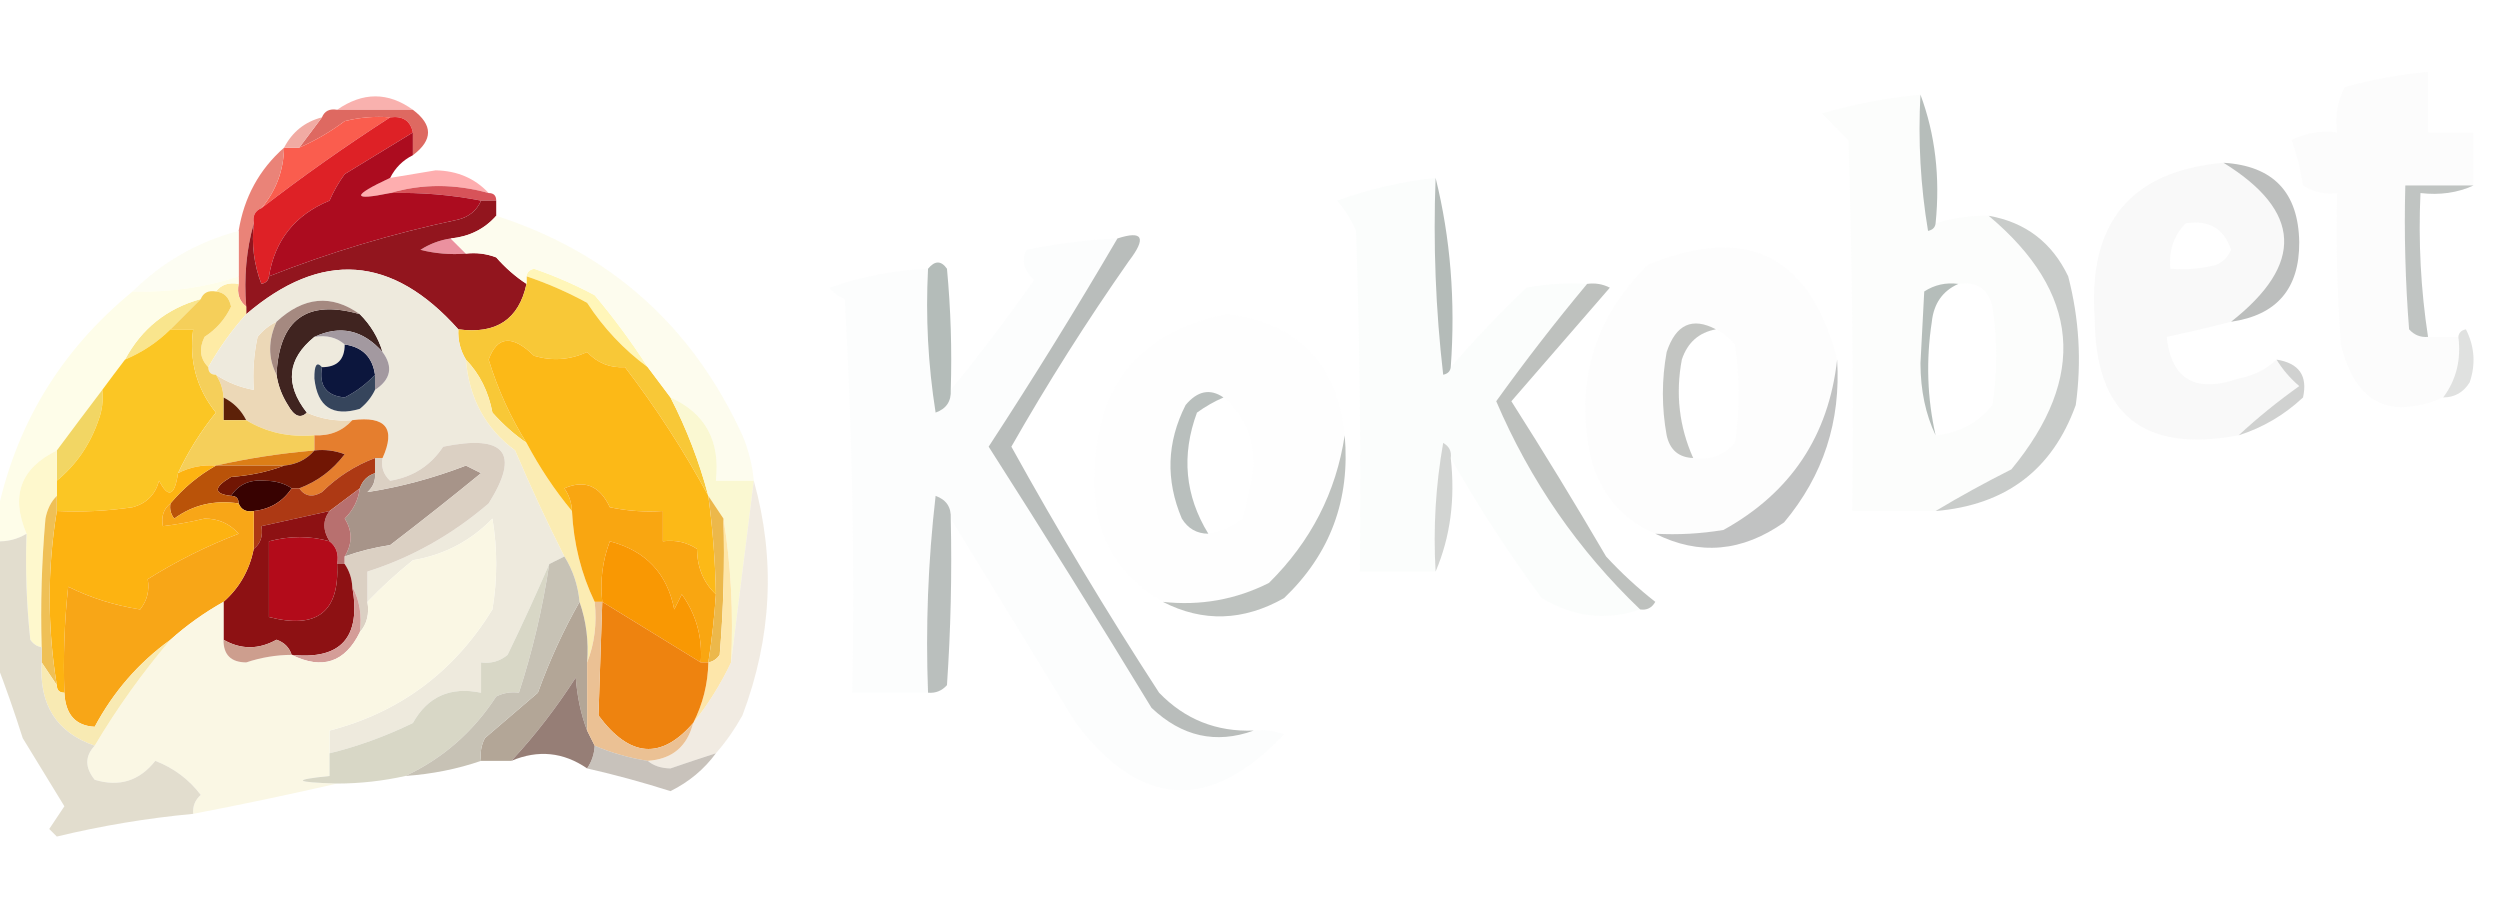 <svg width="1109" height="403" viewBox="0 0 1109 403" fill="none" xmlns="http://www.w3.org/2000/svg">
<g clip-path="url(#clip0_40006526_350)">
<path opacity="0.913" fill-rule="evenodd" clip-rule="evenodd" d="M1097.24 82.279C1087.15 82.279 1077.07 82.279 1066.99 82.279C1066.43 103.578 1066.99 124.848 1068.67 146.088C1070.93 148.614 1073.73 149.734 1077.07 149.446C1081.55 149.446 1086.04 149.446 1090.52 149.446C1091.84 159.566 1089.59 168.521 1083.79 176.313C1059.78 186.44 1044.65 178.604 1038.43 152.804C1036.75 130.443 1036.19 108.055 1036.75 85.638C1031.22 86.355 1026.18 85.235 1021.62 82.279C1020.58 75.375 1018.9 68.658 1016.58 62.129C1022.95 58.886 1029.67 57.767 1036.75 58.771C1035.74 51.705 1036.86 44.988 1040.11 38.621C1052.22 35.297 1064.54 33.058 1077.07 31.904C1077.07 40.86 1077.07 49.815 1077.07 58.771C1083.79 58.771 1090.52 58.771 1097.24 58.771C1097.24 66.607 1097.24 74.443 1097.24 82.279Z" fill="#FCFCFC"/>
<path opacity="0.937" fill-rule="evenodd" clip-rule="evenodd" d="M851.914 41.98C850.809 62.253 851.928 82.403 855.275 102.429C857.315 102.014 858.434 100.895 858.636 99.071C866.244 96.658 874.084 95.538 882.16 95.713C922.692 129.694 926.053 167.196 892.242 208.217C880.53 214.11 869.326 220.267 858.636 226.688C846.312 226.688 833.992 226.688 821.669 226.688C822.23 171.824 821.669 116.971 819.989 62.13C816.067 58.211 812.148 54.294 808.227 50.375C822.523 46.129 837.087 43.33 851.914 41.98ZM868.717 125.938C876.82 124.718 881.861 128.076 883.84 136.013C886.082 150.565 886.082 165.118 883.84 179.671C877.455 187.607 869.054 192.085 858.636 193.104C854.902 176.596 854.341 159.804 856.955 142.729C857.819 134.648 861.741 129.05 868.717 125.938Z" fill="#FBFCFB"/>
<path opacity="0.992" fill-rule="evenodd" clip-rule="evenodd" d="M183.153 48.696C171.951 48.696 160.749 48.696 149.547 48.696C160.96 40.764 172.162 40.764 183.153 48.696Z" fill="#F9B0AD"/>
<path fill-rule="evenodd" clip-rule="evenodd" d="M851.912 41.98C858.465 59.561 860.707 78.591 858.633 99.071C858.432 100.895 857.313 102.014 855.273 102.429C851.926 82.403 850.806 62.253 851.912 41.98Z" fill="#B6BDBA"/>
<path fill-rule="evenodd" clip-rule="evenodd" d="M149.545 48.696C160.747 48.696 171.949 48.696 183.151 48.696C192.113 55.412 192.113 62.129 183.151 68.846C183.151 65.487 183.151 62.129 183.151 58.771C182.072 53.572 178.711 51.333 173.069 52.054C166.257 51.51 159.535 52.069 152.906 53.733C146.505 58.506 139.783 62.425 132.742 65.487C136.103 61.01 139.463 56.532 142.824 52.054C143.972 49.239 146.213 48.119 149.545 48.696Z" fill="#DE6961"/>
<path fill-rule="evenodd" clip-rule="evenodd" d="M173.072 52.054C153.467 64.652 134.424 78.085 115.941 92.354C122.42 84.694 125.781 75.739 126.023 65.487C128.264 65.487 130.504 65.487 132.744 65.487C139.786 62.424 146.507 58.506 152.908 53.733C159.538 52.069 166.259 51.51 173.072 52.054Z" fill="#FA5D4E"/>
<path fill-rule="evenodd" clip-rule="evenodd" d="M142.826 52.054C139.466 56.531 136.105 61.009 132.745 65.487C130.504 65.487 128.264 65.487 126.023 65.487C129.668 58.478 135.269 54.001 142.826 52.054Z" fill="#F1ABA3"/>
<path opacity="0.928" fill-rule="evenodd" clip-rule="evenodd" d="M986.338 72.204C1021.08 93.685 1022.2 117.193 989.698 142.729C980.531 145.097 971.01 147.336 961.133 149.446C963.233 168.356 973.877 174.512 993.059 167.917C999.619 166.687 1005.22 163.888 1009.86 159.521C1012.52 163.867 1015.88 167.785 1019.94 171.275C1010.35 178.095 1001.39 185.372 993.059 193.104C950.685 201.083 929.402 183.731 929.207 141.05C926.173 98.808 945.217 75.86 986.338 72.204ZM969.535 99.071C979.842 97.445 986.563 101.363 989.698 110.825C988.337 114 986.096 116.239 982.977 117.542C976.347 119.206 969.625 119.765 962.813 119.221C961.983 111.301 964.222 104.584 969.535 99.071Z" fill="#F8F9F9"/>
<path fill-rule="evenodd" clip-rule="evenodd" d="M126.022 65.487C125.779 75.739 122.419 84.694 115.94 92.354C113.123 93.501 112.003 95.74 112.579 99.071C109.281 110.697 108.16 123.011 109.219 136.012C106.181 133.631 105.061 130.273 105.858 125.937C105.858 124.818 105.858 123.698 105.858 122.579C105.858 115.862 105.858 109.146 105.858 102.429C108.259 87.54 114.98 75.227 126.022 65.487Z" fill="#EA8378"/>
<path opacity="0.941" fill-rule="evenodd" clip-rule="evenodd" d="M636.836 78.921C635.724 108.112 636.843 137.218 640.197 166.238C642.237 165.822 643.356 164.703 643.558 162.879C653.982 150.774 665.183 139.02 677.164 127.617C686.056 125.946 695.018 125.386 704.048 125.938C689.998 142.783 676.555 160.134 663.721 177.992C678.844 213.33 700.127 244.115 727.573 270.346C712.702 275.473 698.14 273.794 683.885 265.308C669.105 245.239 655.662 224.529 643.558 203.179C643.998 200.236 642.879 197.997 640.197 196.463C636.853 215.363 635.731 234.393 636.836 253.554C625.635 253.554 614.431 253.554 603.23 253.554C603.791 203.167 603.23 152.792 601.55 102.429C599.416 97.505 596.613 93.027 593.148 88.996C607.28 83.843 621.841 80.484 636.836 78.921Z" fill="#FAFCFB"/>
<path fill-rule="evenodd" clip-rule="evenodd" d="M216.758 85.638C201.752 81.487 187.189 81.487 173.07 85.638C155.919 89.155 155.919 86.916 173.07 78.921C179.751 77.822 186.472 76.703 193.234 75.562C202.845 75.747 210.686 79.106 216.758 85.638Z" fill="#FEAEAF"/>
<path fill-rule="evenodd" clip-rule="evenodd" d="M173.07 85.637C187.189 81.487 201.751 81.487 216.758 85.637C218.999 85.637 220.119 86.757 220.119 88.996C217.878 88.996 215.638 88.996 213.398 88.996C200.117 86.403 186.675 85.283 173.07 85.637Z" fill="#D75359"/>
<path fill-rule="evenodd" clip-rule="evenodd" d="M173.073 52.054C178.715 51.332 182.075 53.571 183.155 58.77C173.287 64.842 163.205 70.999 152.909 77.241C150.244 80.886 148.003 84.804 146.188 88.995C130.919 95.284 121.957 106.478 119.303 122.579C119.102 124.403 117.981 125.522 115.943 125.937C112.649 117.251 111.529 108.295 112.582 99.07C112.005 95.74 113.126 93.501 115.943 92.354C134.425 78.085 153.468 64.652 173.073 52.054Z" fill="#DE2126"/>
<path fill-rule="evenodd" clip-rule="evenodd" d="M986.336 72.204C1008.39 73.536 1019.59 85.29 1019.94 107.467C1020.04 128.071 1009.96 139.825 989.697 142.729C1022.19 117.193 1021.07 93.685 986.336 72.204Z" fill="#BCBEBD"/>
<path opacity="0.875" fill-rule="evenodd" clip-rule="evenodd" d="M1097.24 82.279C1090.16 85.531 1082.32 86.65 1073.72 85.638C1072.74 107.208 1073.86 128.478 1077.08 149.446C1073.73 149.734 1070.93 148.614 1068.67 146.088C1066.99 124.848 1066.44 103.578 1066.99 82.279C1077.08 82.279 1087.16 82.279 1097.24 82.279Z" fill="#B7BBB9"/>
<path opacity="0.925" fill-rule="evenodd" clip-rule="evenodd" d="M105.861 102.429C105.861 109.145 105.861 115.862 105.861 122.579C90.876 127.535 75.193 129.774 58.812 129.295C71.948 116.23 87.631 107.274 105.861 102.429Z" fill="#FCFCF2"/>
<path fill-rule="evenodd" clip-rule="evenodd" d="M183.152 58.77C183.152 62.129 183.152 65.487 183.152 68.846C178.672 71.085 175.311 74.443 173.07 78.921C155.919 86.916 155.919 89.155 173.07 85.637C186.675 85.283 200.118 86.403 213.398 88.996C211.524 93.327 208.163 96.126 203.316 97.391C174.165 103.571 146.16 111.967 119.301 122.579C121.955 106.478 130.917 95.284 146.186 88.996C148.001 84.804 150.242 80.886 152.907 77.241C163.203 70.999 173.285 64.842 183.152 58.77Z" fill="#AC0C1F"/>
<path opacity="0.935" fill-rule="evenodd" clip-rule="evenodd" d="M495.691 105.787C477.494 136.9 458.449 167.684 438.561 198.141C463.067 236.48 487.152 275.101 510.814 314.004C524.327 326.78 539.45 330.138 556.182 324.079C560.796 323.553 565.279 324.112 569.625 325.758C536.835 360.399 506.029 358.72 477.208 320.72C458.641 290.281 440.157 260.056 421.758 230.045C422.044 225.024 419.805 221.665 415.037 219.97C411.683 248.99 410.564 278.096 411.676 307.287C400.475 307.287 389.271 307.287 378.07 307.287C379.189 249.033 378.07 190.822 374.709 132.654C371.994 131.621 369.753 129.942 367.988 127.616C382.089 122.654 396.651 119.856 411.676 119.22C410.567 140.607 411.69 161.876 415.037 183.029C419.805 181.334 422.044 177.975 421.758 172.954C434.538 157.341 446.862 141.109 458.725 124.258C454.087 119.813 452.965 115.335 455.364 110.825C468.692 108.044 482.135 106.365 495.691 105.787Z" fill="#FCFDFD"/>
<path fill-rule="evenodd" clip-rule="evenodd" d="M636.834 78.921C643.447 105.562 645.689 133.549 643.555 162.879C643.353 164.703 642.234 165.822 640.194 166.238C636.841 137.218 635.721 108.112 636.834 78.921Z" fill="#B4BBB8"/>
<path fill-rule="evenodd" clip-rule="evenodd" d="M199.954 105.787C202.195 108.026 204.435 110.265 206.675 112.504C199.862 113.048 193.141 112.489 186.512 110.825C190.696 108.167 195.176 106.488 199.954 105.787Z" fill="#EB919F"/>
<path opacity="0.947" fill-rule="evenodd" clip-rule="evenodd" d="M814.948 159.521C811.174 193.37 794.371 218.557 764.539 235.083C754.518 236.756 744.436 237.315 734.294 236.763C719.561 230.404 710.037 219.209 705.728 203.179C698.547 169.873 706.948 141.328 730.933 117.542C775.078 99.299 803.082 113.292 814.948 159.521ZM761.178 146.088C764.398 147.608 767.201 149.847 769.58 152.804C771.821 167.357 771.821 181.91 769.58 196.463C764.727 202.022 758.564 204.261 751.097 203.179C744.883 189.275 743.202 174.722 746.056 159.521C748.569 151.961 753.61 147.483 761.178 146.088Z" fill="#FDFDFD"/>
<path fill-rule="evenodd" clip-rule="evenodd" d="M213.397 88.996C215.637 88.996 217.877 88.996 220.118 88.996C220.118 91.235 220.118 93.474 220.118 95.713C214.967 101.573 208.246 104.932 199.954 105.788C195.176 106.488 190.696 108.167 186.512 110.825C193.141 112.489 199.862 113.049 206.675 112.504C211.291 111.978 215.772 112.538 220.118 114.184C224.168 118.803 228.648 122.721 233.56 125.938C230.178 141.679 220.097 148.395 203.315 146.088C173.923 113.145 142.557 110.906 109.218 139.371C109.218 138.252 109.218 137.132 109.218 136.013C108.159 123.011 109.28 110.697 112.578 99.071C111.525 108.296 112.646 117.251 115.939 125.938C117.978 125.523 119.098 124.403 119.3 122.579C146.159 111.967 174.164 103.572 203.315 97.392C208.162 96.126 211.522 93.328 213.397 88.996Z" fill="#92151E"/>
<path fill-rule="evenodd" clip-rule="evenodd" d="M233.562 122.579C233.764 120.755 234.884 119.636 236.923 119.221C246.277 122.454 255.238 126.373 263.808 130.975C272.463 141.261 280.304 151.896 287.332 162.879C276.692 155.042 267.73 145.526 260.447 134.333C251.822 129.627 242.86 125.709 233.562 122.579Z" fill="#FFF6B9"/>
<path fill-rule="evenodd" clip-rule="evenodd" d="M89.055 132.654C84.575 137.132 80.094 141.61 75.613 146.088C69.884 151.77 63.163 156.248 55.449 159.521C62.81 145.768 74.011 136.813 89.055 132.654Z" fill="#F9E58D"/>
<path fill-rule="evenodd" clip-rule="evenodd" d="M159.631 139.371C164.42 144.147 167.78 149.744 169.713 156.163C160.978 146.325 150.896 144.086 139.467 149.446C127.386 159.266 126.266 170.46 136.106 183.03C133.322 185.825 130.522 184.705 127.705 179.671C125.045 175.49 123.365 171.012 122.664 166.238C123.816 141.613 136.138 132.658 159.631 139.371Z" fill="#402420"/>
<path opacity="0.945" fill-rule="evenodd" clip-rule="evenodd" d="M596.509 193.104C592.702 218.367 581.501 240.196 562.903 258.592C548.17 266.006 532.486 268.805 515.855 266.988C494.982 254.976 484.9 236.505 485.609 211.575C485.73 171.193 505.333 147.124 544.42 139.371C575.831 143.34 593.196 161.251 596.509 193.104ZM542.739 176.313C551.712 183.898 556.192 193.973 556.182 206.538C555.033 214.486 553.352 222.322 551.141 230.046C546.671 233.68 541.63 235.919 536.018 236.763C525.661 219.878 523.981 201.967 530.977 183.029C534.718 180.326 538.636 178.087 542.739 176.313Z" fill="#FDFDFD"/>
<path fill-rule="evenodd" clip-rule="evenodd" d="M868.717 125.938C861.74 129.05 857.819 134.647 856.955 142.729C854.34 159.804 854.902 176.595 858.635 193.104C854.206 183.844 851.964 173.209 851.914 161.2C852.475 150.565 853.033 139.931 853.594 129.296C858.151 126.34 863.192 125.221 868.717 125.938Z" fill="#B5BDBA"/>
<path fill-rule="evenodd" clip-rule="evenodd" d="M95.776 129.295C98.159 126.259 101.52 125.14 105.858 125.937C105.061 130.273 106.181 133.631 109.219 136.012C109.219 137.131 109.219 138.251 109.219 139.37C102.834 146.488 97.234 154.324 92.416 162.879C88.725 159.182 88.165 154.704 90.736 149.445C95.964 146.021 99.884 141.543 102.498 136.012C101.667 131.937 99.427 129.698 95.776 129.295Z" fill="#FEEBA5"/>
<path fill-rule="evenodd" clip-rule="evenodd" d="M233.563 122.579C242.861 125.709 251.822 129.627 260.448 134.333C267.731 145.526 276.692 155.042 287.333 162.879C290.693 167.357 294.054 171.835 297.415 176.312C304.568 190.209 310.169 204.762 314.218 219.971C303.344 199.904 291.022 180.873 277.251 162.879C270.585 163.271 264.984 161.032 260.448 156.162C252.827 159.67 244.986 160.229 236.924 157.842C227.29 148.406 220.569 148.966 216.76 159.521C220.875 172.829 226.477 185.143 233.563 196.462C228.089 192.683 223.048 188.206 218.44 183.029C216.687 173.689 212.766 165.853 206.678 159.521C204.211 155.464 203.091 150.986 203.318 146.087C220.099 148.395 230.181 141.678 233.563 125.937C233.563 124.818 233.563 123.698 233.563 122.579Z" fill="#F8C837"/>
<path fill-rule="evenodd" clip-rule="evenodd" d="M421.757 172.954C422.043 177.976 419.804 181.334 415.036 183.029C411.689 161.877 410.566 140.607 411.675 119.221C414.69 115.533 417.489 115.533 420.077 119.221C421.754 137.097 422.315 155.008 421.757 172.954Z" fill="#B4BCB9"/>
<path opacity="0.886" fill-rule="evenodd" clip-rule="evenodd" d="M761.177 146.088C753.609 147.483 748.568 151.961 746.055 159.521C743.202 174.723 744.882 189.275 751.096 203.179C744.673 202.93 740.752 199.572 739.333 193.104C737.092 180.79 737.092 168.477 739.333 156.163C743.393 143.897 750.676 140.539 761.177 146.088Z" fill="#BBBDBA"/>
<path opacity="0.417" fill-rule="evenodd" clip-rule="evenodd" d="M1083.8 176.313C1089.6 168.521 1091.84 159.566 1090.52 149.446C1090.72 147.622 1091.84 146.503 1093.88 146.088C1097.73 153.694 1098.29 161.53 1095.56 169.596C1092.82 174.039 1088.89 176.277 1083.8 176.313Z" fill="#B4B6B4"/>
<path fill-rule="evenodd" clip-rule="evenodd" d="M105.86 122.579C105.86 123.698 105.86 124.818 105.86 125.937C101.521 125.141 98.161 126.26 95.778 129.296C92.445 128.719 90.205 129.839 89.057 132.654C74.013 136.812 62.811 145.768 55.451 159.521C52.129 163.87 48.768 168.347 45.369 172.954C38.565 181.922 31.843 190.877 25.205 199.821C9.074 207.67 4.593 219.984 11.763 236.762C7.703 239.228 3.223 240.347 -1.68 240.121C-1.68 236.762 -1.68 233.404 -1.68 230.046C6.388 189.306 26.552 155.723 58.811 129.296C75.192 129.774 90.875 127.535 105.86 122.579Z" fill="#FEFDE9"/>
<path opacity="0.923" fill-rule="evenodd" clip-rule="evenodd" d="M220.121 95.713C270.649 112.049 307.056 144.513 329.34 193.105C332.073 199.605 333.753 206.322 334.381 213.255C328.78 213.255 323.179 213.255 317.578 213.255C319.599 195.556 312.877 183.242 297.415 176.313C294.054 171.835 290.693 167.357 287.333 162.88C280.305 151.896 272.464 141.261 263.809 130.975C255.239 126.373 246.277 122.455 236.924 119.221C234.885 119.636 233.765 120.756 233.563 122.58C233.563 123.699 233.563 124.819 233.563 125.938C228.651 122.722 224.171 118.803 220.121 114.184C215.775 112.538 211.294 111.978 206.678 112.505C204.438 110.266 202.198 108.027 199.957 105.788C208.249 104.932 214.97 101.574 220.121 95.713Z" fill="#FDFCED"/>
<path fill-rule="evenodd" clip-rule="evenodd" d="M122.662 142.729C118.889 151.054 118.889 158.89 122.662 166.238C123.363 171.012 125.044 175.49 127.703 179.671C130.52 184.705 133.32 185.825 136.105 183.029C142.42 185.855 149.141 186.975 156.268 186.388C151.965 191.195 146.364 193.433 139.465 193.104C128.277 194.061 118.196 191.822 109.22 186.388C106.979 181.91 103.619 178.552 99.138 176.313C98.947 172.588 97.827 169.23 95.777 166.238C100.855 169.605 106.456 171.844 112.58 172.954C112.032 165.04 112.592 157.203 114.261 149.446C116.641 146.489 119.441 144.25 122.662 142.729Z" fill="#ECD8B7"/>
<path opacity="0.766" fill-rule="evenodd" clip-rule="evenodd" d="M882.161 95.713C898.48 98.563 910.242 107.519 917.447 122.58C922.34 141.375 923.459 160.405 920.808 179.671C910.467 208.414 889.746 224.086 858.637 226.688C869.327 220.267 880.531 214.11 892.243 208.217C926.054 167.196 922.693 129.694 882.161 95.713Z" fill="#B9BDBA"/>
<path opacity="0.657" fill-rule="evenodd" clip-rule="evenodd" d="M1009.86 159.521C1019.85 161.082 1023.77 166.68 1021.62 176.312C1013.3 184.102 1003.78 189.699 993.059 193.104C1001.39 185.371 1010.35 178.095 1019.94 171.275C1015.88 167.785 1012.52 163.867 1009.86 159.521Z" fill="#B8BAB8"/>
<path fill-rule="evenodd" clip-rule="evenodd" d="M99.137 176.312C103.617 178.552 106.978 181.91 109.219 186.387C105.858 186.387 102.497 186.387 99.137 186.387C99.137 183.029 99.137 179.671 99.137 176.312Z" fill="#5D2108"/>
<path fill-rule="evenodd" clip-rule="evenodd" d="M45.367 172.954C45.893 177.566 45.333 182.044 43.687 186.387C39.976 197.205 33.815 206.161 25.203 213.254C25.203 208.776 25.203 204.298 25.203 199.821C31.841 190.877 38.562 181.922 45.367 172.954Z" fill="#F2D664"/>
<path fill-rule="evenodd" clip-rule="evenodd" d="M75.612 146.088C78.973 146.088 82.333 146.088 85.694 146.088C83.822 159.971 87.182 172.285 95.776 183.03C89.041 191.381 83.44 200.337 78.973 209.896C77.472 220.051 74.671 221.171 70.571 213.255C68.891 219.411 64.97 223.33 58.809 225.009C47.663 226.682 36.461 227.242 25.203 226.688C25.203 224.449 25.203 222.21 25.203 219.971C25.203 217.732 25.203 215.494 25.203 213.255C33.815 206.161 39.976 197.206 43.687 186.388C45.333 182.045 45.893 177.567 45.367 172.955C48.766 168.348 52.127 163.87 55.449 159.521C63.162 156.248 69.883 151.771 75.612 146.088Z" fill="#FBC624"/>
<path fill-rule="evenodd" clip-rule="evenodd" d="M203.318 146.088C203.091 150.987 204.212 155.465 206.679 159.521C208.058 176.628 215.34 190.061 228.523 199.821C235.412 216.054 242.694 231.727 250.366 246.838C248.126 247.957 245.886 249.077 243.645 250.196C237.84 263.632 231.679 277.065 225.162 290.496C221.763 293.306 217.843 294.425 213.4 293.854C213.4 298.332 213.4 302.81 213.4 307.288C199.825 304.466 189.743 308.943 183.154 320.721C171.057 326.609 158.734 331.087 146.188 334.154C146.188 330.796 146.188 327.438 146.188 324.079C177.268 316.021 201.352 298.11 218.441 270.346C220.681 256.913 220.681 243.479 218.441 230.046C208.78 239.997 197.018 246.154 183.154 248.517C175.871 254.392 169.149 260.549 162.991 266.988C162.991 262.51 162.991 258.032 162.991 253.554C182.614 247.313 200.537 237.238 216.76 223.329C230.88 200.947 224.159 192.551 196.597 198.142C191.054 206.522 183.213 211.56 173.073 213.254C170.096 210.484 168.976 207.125 169.712 203.179C175.654 190.045 171.174 184.448 156.269 186.388C149.142 186.974 142.421 185.855 136.106 183.029C126.265 170.46 127.385 159.266 139.466 149.446C144.84 148.547 149.321 149.666 152.909 152.804C152.909 159.521 149.548 162.879 142.827 162.879C140.523 160.22 139.403 161.899 139.466 167.917C140.827 180.475 147.548 184.953 159.63 181.35C162.589 178.972 164.83 176.173 166.351 172.954C173.398 168.325 174.518 162.727 169.712 156.163C167.78 149.744 164.419 144.147 159.63 139.371C147.041 130.419 134.719 131.539 122.663 142.729C119.443 144.25 116.642 146.489 114.262 149.446C112.593 157.203 112.033 165.04 112.582 172.954C106.457 171.844 100.856 169.605 95.779 166.238C93.538 166.238 92.418 165.118 92.418 162.879C97.236 154.325 102.837 146.489 109.221 139.371C142.56 110.906 173.926 113.145 203.318 146.088Z" fill="#EEEADD"/>
<path fill-rule="evenodd" clip-rule="evenodd" d="M142.824 162.88C141.428 171.1 144.789 175.578 152.906 176.313C158.085 173.674 162.566 170.316 166.348 166.238C166.348 168.477 166.348 170.716 166.348 172.955C164.827 176.173 162.586 178.972 159.627 181.35C147.545 184.953 140.824 180.475 139.464 167.917C139.4 161.9 140.52 160.221 142.824 162.88Z" fill="#36455C"/>
<path fill-rule="evenodd" clip-rule="evenodd" d="M152.909 152.804C160.75 153.923 165.231 158.401 166.351 166.237C162.568 170.315 158.088 173.673 152.909 176.312C144.792 175.577 141.431 171.099 142.827 162.879C149.548 162.879 152.909 159.52 152.909 152.804Z" fill="#0C163D"/>
<path fill-rule="evenodd" clip-rule="evenodd" d="M139.465 149.446C150.894 144.086 160.976 146.325 169.71 156.162C174.517 162.727 173.397 168.324 166.35 172.954C166.35 170.715 166.35 168.476 166.35 166.237C165.23 158.401 160.749 153.923 152.907 152.804C149.319 149.666 144.838 148.546 139.465 149.446Z" fill="#A399A0"/>
<path fill-rule="evenodd" clip-rule="evenodd" d="M159.628 139.371C136.136 132.657 123.814 141.613 122.662 166.237C118.889 158.889 118.889 151.053 122.662 142.729C134.717 131.539 147.039 130.419 159.628 139.371Z" fill="#A58980"/>
<path fill-rule="evenodd" clip-rule="evenodd" d="M206.676 159.521C212.764 165.852 216.684 173.688 218.438 183.029C223.046 188.205 228.087 192.683 233.561 196.462C239.326 207.343 246.047 217.418 253.724 226.687C254.461 241.129 257.821 254.562 263.806 266.987C264.836 276.677 263.716 285.633 260.445 293.854C261.19 284.522 260.069 275.566 257.085 266.987C256.401 259.648 254.16 252.931 250.364 246.837C242.691 231.726 235.409 216.054 228.52 199.821C215.337 190.061 208.056 176.628 206.676 159.521Z" fill="#FBECB3"/>
<path fill-rule="evenodd" clip-rule="evenodd" d="M95.777 129.296C99.427 129.699 101.667 131.938 102.498 136.013C99.885 141.544 95.964 146.022 90.736 149.446C88.165 154.704 88.725 159.182 92.416 162.88C92.416 165.119 93.536 166.238 95.777 166.238C97.826 169.23 98.946 172.589 99.138 176.313C99.138 179.671 99.138 183.03 99.138 186.388C102.498 186.388 105.859 186.388 109.219 186.388C118.195 191.822 128.277 194.061 139.465 193.105C139.465 195.344 139.465 197.582 139.465 199.821C124.308 201.112 109.745 203.351 95.777 206.538C89.756 206.088 84.155 207.207 78.974 209.896C83.441 200.337 89.042 191.381 95.777 183.03C87.183 172.285 83.823 159.971 85.695 146.088C82.335 146.088 78.974 146.088 75.613 146.088C80.094 141.61 84.575 137.132 89.056 132.655C90.204 129.84 92.445 128.72 95.777 129.296Z" fill="#F5CF5A"/>
<path fill-rule="evenodd" clip-rule="evenodd" d="M542.737 176.313C538.634 178.087 534.715 180.326 530.975 183.029C523.978 201.967 525.658 219.878 536.016 236.763C530.918 236.727 526.996 234.488 524.254 230.046C517.022 212.948 517.579 196.156 525.934 179.671C531.21 173.361 536.809 172.242 542.737 176.313Z" fill="#B9BFBD"/>
<path opacity="0.624" fill-rule="evenodd" clip-rule="evenodd" d="M643.555 203.18C645.598 221.463 643.36 238.255 636.833 253.555C635.728 234.394 636.85 215.363 640.194 196.463C642.876 197.997 643.995 200.236 643.555 203.18Z" fill="#B7BAB7"/>
<path opacity="0.937" fill-rule="evenodd" clip-rule="evenodd" d="M704.046 125.938C707.581 125.436 710.942 125.996 714.128 127.617C699.566 144.409 685.001 161.2 670.44 177.992C684.864 200.661 698.867 223.609 712.448 246.838C719.223 254.172 726.505 260.889 734.291 266.988C732.756 269.666 730.514 270.786 727.57 270.346C700.124 244.115 678.841 213.33 663.719 177.992C676.553 160.135 689.995 142.784 704.046 125.938Z" fill="#BABDBA"/>
<path fill-rule="evenodd" clip-rule="evenodd" d="M25.205 199.821C25.205 204.299 25.205 208.777 25.205 213.255C25.205 215.494 25.205 217.732 25.205 219.971C22.624 222.532 20.944 225.89 20.164 230.046C18.485 249.044 17.925 268.075 18.483 287.138C16.409 286.766 14.728 285.647 13.443 283.78C11.765 268.147 11.205 252.475 11.762 236.763C4.593 219.984 9.073 207.67 25.205 199.821Z" fill="#FEF8CD"/>
<path fill-rule="evenodd" clip-rule="evenodd" d="M139.465 199.821C136.059 203.763 131.578 206.002 126.023 206.538C115.941 206.538 105.859 206.538 95.777 206.538C109.746 203.351 124.308 201.112 139.465 199.821Z" fill="#DC7E17"/>
<path fill-rule="evenodd" clip-rule="evenodd" d="M156.266 186.387C171.171 184.447 175.651 190.045 169.709 203.179C168.589 203.179 167.468 203.179 166.348 203.179C157.557 206.469 149.715 211.507 142.824 218.291C138.625 220.777 135.265 220.217 132.742 216.612C140.825 213.596 147.546 208.558 152.906 201.5C148.56 199.854 144.079 199.294 139.463 199.82C139.463 197.581 139.463 195.343 139.463 193.104C146.362 193.433 151.964 191.194 156.266 186.387Z" fill="#E57E2E"/>
<path fill-rule="evenodd" clip-rule="evenodd" d="M314.215 219.97C316.165 234.445 317.285 248.998 317.576 263.629C312.098 258.504 309.298 251.787 309.174 243.479C304.617 240.523 299.576 239.403 294.052 240.12C294.052 235.643 294.052 231.165 294.052 226.687C286.131 227.235 278.29 226.676 270.528 225.008C266.072 215.475 259.35 212.676 250.364 216.612C252.472 219.691 253.592 223.049 253.724 226.687C246.047 217.418 239.326 207.343 233.561 196.462C226.474 185.143 220.873 172.829 216.758 159.52C220.566 148.966 227.288 148.406 236.921 157.841C244.984 160.229 252.825 159.669 260.446 156.162C264.982 161.032 270.583 163.271 277.249 162.879C291.02 180.873 303.342 199.903 314.215 219.97Z" fill="#FCB917"/>
<path fill-rule="evenodd" clip-rule="evenodd" d="M139.467 199.821C144.082 199.295 148.563 199.855 152.909 201.5C147.55 208.559 140.828 213.597 132.746 216.613C131.625 216.613 130.505 216.613 129.385 216.613C126.197 214.422 122.276 213.302 117.623 213.254C110.874 212.606 105.833 214.845 102.5 219.971C94.63 219.048 94.63 216.25 102.5 211.575C111.021 210.95 118.863 209.271 126.024 206.538C131.579 206.002 136.06 203.763 139.467 199.821Z" fill="#711604"/>
<path fill-rule="evenodd" clip-rule="evenodd" d="M129.385 216.612C125.489 222.49 119.888 225.849 112.582 226.687C109.249 227.263 107.009 226.144 105.861 223.329C105.861 221.09 104.741 219.971 102.5 219.971C105.833 214.844 110.874 212.605 117.623 213.254C122.276 213.302 126.197 214.421 129.385 216.612Z" fill="#380201"/>
<path fill-rule="evenodd" clip-rule="evenodd" d="M166.352 203.179C166.352 205.418 166.352 207.656 166.352 209.895C162.991 211.015 160.751 213.254 159.631 216.612C155.15 219.97 150.669 223.329 146.188 226.687C136.106 228.926 126.024 231.165 115.943 233.404C116.74 237.739 115.62 241.098 112.582 243.479C112.582 237.881 112.582 232.284 112.582 226.687C119.888 225.848 125.489 222.49 129.385 216.612C130.505 216.612 131.626 216.612 132.746 216.612C135.268 220.217 138.629 220.777 142.827 218.291C149.719 211.507 157.56 206.469 166.352 203.179Z" fill="#AD3914"/>
<path fill-rule="evenodd" clip-rule="evenodd" d="M297.414 176.312C312.877 183.241 319.598 195.555 317.578 213.254C323.179 213.254 328.78 213.254 334.381 213.254C330.966 240.557 327.605 267.423 324.299 293.854C325.386 271.951 324.266 250.681 320.938 230.046C318.698 226.688 316.458 223.329 314.217 219.971C310.169 204.762 304.567 190.209 297.414 176.312Z" fill="#FAF8D2"/>
<path opacity="0.906" fill-rule="evenodd" clip-rule="evenodd" d="M814.948 159.521C816.655 186.887 808.814 210.955 791.423 231.725C772.869 244.835 753.825 246.514 734.293 236.762C744.435 237.315 754.517 236.755 764.538 235.083C794.371 218.557 811.174 193.369 814.948 159.521Z" fill="#BABCBC"/>
<path fill-rule="evenodd" clip-rule="evenodd" d="M95.778 206.537C105.859 206.537 115.941 206.537 126.023 206.537C118.862 209.27 111.02 210.949 102.499 211.575C94.629 216.249 94.629 219.048 102.499 219.97C104.739 219.97 105.859 221.09 105.859 223.329C95.155 221.715 85.634 223.954 77.294 230.045C75.734 228.049 75.174 225.81 75.614 223.329C81.354 216.466 88.075 210.869 95.778 206.537Z" fill="#BA5309"/>
<path fill-rule="evenodd" clip-rule="evenodd" d="M152.906 246.837C156.385 241.111 156.385 235.514 152.906 230.045C156.704 226.276 158.945 221.798 159.627 216.612C160.748 213.254 162.988 211.015 166.349 209.895C166.637 213.24 165.517 216.039 162.988 218.291C177.684 216.014 192.247 212.095 206.676 206.537C208.916 207.656 211.157 208.776 213.397 209.895C200.357 220.569 186.915 231.204 173.07 241.8C166.061 242.858 159.34 244.538 152.906 246.837Z" fill="#A79489"/>
<path fill-rule="evenodd" clip-rule="evenodd" d="M317.575 263.63C316.891 273.764 315.77 283.839 314.215 293.855C313.095 293.855 311.974 293.855 310.854 293.855C311.648 282.673 308.848 272.598 302.453 263.63C301.333 265.869 300.212 268.107 299.092 270.346C295.983 254.362 286.461 244.287 270.527 240.121C267.234 248.808 266.113 257.763 267.166 266.988C266.046 266.988 264.926 266.988 263.806 266.988C257.821 254.563 254.46 241.129 253.724 226.688C253.591 223.05 252.471 219.692 250.363 216.613C259.35 212.677 266.071 215.476 270.527 225.009C278.289 226.677 286.131 227.236 294.051 226.688C294.051 231.166 294.051 235.644 294.051 240.121C299.576 239.404 304.617 240.524 309.174 243.48C309.297 251.788 312.098 258.504 317.575 263.63Z" fill="#F9A611"/>
<path fill-rule="evenodd" clip-rule="evenodd" d="M159.631 216.612C158.948 221.799 156.708 226.277 152.909 230.046C156.389 235.514 156.389 241.111 152.909 246.837C152.909 247.957 152.909 249.076 152.909 250.196C151.789 250.196 150.669 250.196 149.549 250.196C150.346 245.86 149.226 242.502 146.188 240.121C143.146 235.203 143.146 230.725 146.188 226.687C150.669 223.329 155.15 219.971 159.631 216.612Z" fill="#B8706F"/>
<path fill-rule="evenodd" clip-rule="evenodd" d="M162.988 266.988C163.888 272.358 162.768 276.836 159.627 280.421C160.618 272.914 159.498 266.197 156.267 260.271C156.076 256.547 154.956 253.189 152.906 250.196C152.906 249.077 152.906 247.957 152.906 246.838C159.34 244.539 166.061 242.859 173.07 241.8C186.915 231.205 200.357 220.57 213.397 209.896C211.157 208.777 208.916 207.657 206.676 206.538C192.247 212.096 177.684 216.015 162.988 218.292C165.517 216.039 166.637 213.241 166.349 209.896C166.349 207.657 166.349 205.419 166.349 203.18C167.469 203.18 168.589 203.18 169.709 203.18C168.973 207.126 170.093 210.484 173.07 213.255C183.21 211.56 191.052 206.523 196.594 198.142C224.156 192.551 230.878 200.947 216.758 223.33C200.534 237.239 182.611 247.314 162.988 253.555C162.988 258.032 162.988 262.51 162.988 266.988Z" fill="#DBD0C3"/>
<path fill-rule="evenodd" clip-rule="evenodd" d="M95.777 206.537C88.074 210.869 81.353 216.466 75.613 223.329C72.575 225.71 71.455 229.068 72.252 233.404C78.442 232.654 84.603 231.535 90.736 230.046C96.826 230.023 101.867 232.262 105.859 236.762C91.664 242.221 78.222 248.937 65.531 256.912C66.412 261.875 65.292 266.353 62.171 270.346C50.936 268.58 40.294 265.221 30.245 260.271C28.567 275.903 28.007 291.575 28.565 307.287C26.324 307.287 25.204 306.168 25.204 303.929C20.979 278.114 20.979 252.367 25.204 226.687C36.462 227.241 47.664 226.682 58.81 225.008C64.971 223.329 68.892 219.411 70.572 213.254C74.672 221.17 77.472 220.051 78.974 209.896C84.155 207.207 89.756 206.087 95.777 206.537Z" fill="#FDB311"/>
<path opacity="0.937" fill-rule="evenodd" clip-rule="evenodd" d="M596.506 193.104C599.037 221.71 590.074 245.779 569.621 265.309C551.514 275.545 533.589 276.104 515.852 266.988C532.483 268.805 548.167 266.007 562.9 258.592C581.498 240.196 592.699 218.367 596.506 193.104Z" fill="#BABEBB"/>
<path fill-rule="evenodd" clip-rule="evenodd" d="M556.18 324.079C539.447 330.139 524.325 326.78 510.812 314.004C487.15 275.101 463.064 236.48 438.559 198.142C458.447 167.685 477.491 136.9 495.689 105.787C507.007 102.101 508.688 105.46 500.73 115.862C482.085 142.493 464.724 169.92 448.64 198.142C469.194 235.304 491.038 271.686 514.172 307.287C525.592 319.118 539.592 324.715 556.18 324.079Z" fill="#B9BDBB"/>
<path fill-rule="evenodd" clip-rule="evenodd" d="M25.204 219.971C25.204 222.21 25.204 224.448 25.204 226.687C20.979 252.367 20.979 278.115 25.204 303.929C22.963 300.571 20.723 297.212 18.482 293.854C18.482 291.615 18.482 289.376 18.482 287.137C17.924 268.074 18.484 249.043 20.163 230.046C20.943 225.89 22.623 222.531 25.204 219.971Z" fill="#EFC056"/>
<path fill-rule="evenodd" clip-rule="evenodd" d="M310.856 293.854C296.293 284.899 281.73 275.943 267.168 266.988C266.115 257.763 267.235 248.807 270.529 240.121C286.463 244.287 295.984 254.362 299.094 270.346C300.214 268.107 301.334 265.868 302.454 263.629C308.85 272.598 311.65 282.673 310.856 293.854Z" fill="#F99803"/>
<path fill-rule="evenodd" clip-rule="evenodd" d="M314.215 219.971C316.455 223.329 318.696 226.687 320.936 230.046C321.495 250.227 320.934 270.377 319.256 290.496C317.97 292.363 316.29 293.482 314.215 293.854C315.77 283.838 316.891 273.763 317.575 263.629C317.285 248.998 316.165 234.445 314.215 219.971Z" fill="#ECB84B"/>
<path fill-rule="evenodd" clip-rule="evenodd" d="M146.186 240.121C149.224 242.502 150.344 245.86 149.546 250.196C150.643 271.439 140.561 279.275 119.301 273.704C119.301 262.51 119.301 251.315 119.301 240.121C128.596 237.663 137.557 237.663 146.186 240.121Z" fill="#B30B1A"/>
<path fill-rule="evenodd" clip-rule="evenodd" d="M320.939 230.046C324.266 250.682 325.386 271.951 324.299 293.854C319.67 303.58 314.068 312.535 307.496 320.721C311.776 312.35 314.017 303.395 314.217 293.854C316.292 293.482 317.972 292.363 319.258 290.496C320.937 270.377 321.497 250.227 320.939 230.046Z" fill="#FDE6AA"/>
<path fill-rule="evenodd" clip-rule="evenodd" d="M146.185 226.688C143.143 230.726 143.143 235.203 146.185 240.121C137.557 237.663 128.595 237.663 119.3 240.121C119.3 251.315 119.3 262.51 119.3 273.704C140.561 279.275 150.642 271.439 149.546 250.196C150.666 250.196 151.786 250.196 152.906 250.196C154.956 253.188 156.076 256.546 156.267 260.271C160.265 282.706 151.304 292.781 129.382 290.496C128.337 287.212 126.097 284.973 122.661 283.779C114.714 288.218 106.873 288.218 99.137 283.779C99.137 278.182 99.137 272.585 99.137 266.987C106.154 260.823 110.634 252.987 112.579 243.479C115.617 241.098 116.737 237.74 115.94 233.404C126.022 231.165 136.103 228.927 146.185 226.688Z" fill="#8D1113"/>
<path fill-rule="evenodd" clip-rule="evenodd" d="M75.612 223.329C75.172 225.81 75.732 228.049 77.293 230.046C85.632 223.955 95.154 221.716 105.858 223.329C107.006 226.144 109.247 227.264 112.579 226.687C112.579 232.285 112.579 237.882 112.579 243.479C110.634 252.987 106.154 260.823 99.137 266.987C90.576 271.802 82.735 277.399 75.612 283.779C61.548 293.933 50.346 306.806 42.006 322.4C33.5 321.97 29.019 316.933 28.564 307.287C28.007 291.575 28.567 275.903 30.244 260.271C40.293 265.222 50.935 268.58 62.17 270.346C65.291 266.353 66.411 261.875 65.531 256.912C78.221 248.937 91.663 242.221 105.858 236.762C101.866 232.262 96.825 230.024 90.735 230.046C84.602 231.535 78.441 232.654 72.252 233.404C71.454 229.068 72.574 225.71 75.612 223.329Z" fill="#F8A617"/>
<path opacity="0.661" fill-rule="evenodd" clip-rule="evenodd" d="M334.381 213.254C344.099 248.017 342.419 282.72 329.34 317.362C325.879 323.563 321.958 329.16 317.577 334.154C310.974 336.266 304.253 338.506 297.414 340.871C293.293 340.803 289.933 339.685 287.332 337.512C298.128 336.8 304.849 331.202 307.496 320.721C314.068 312.535 319.669 303.579 324.299 293.854C327.605 267.423 330.965 240.556 334.381 213.254Z" fill="#EAE1D3"/>
<path opacity="0.925" fill-rule="evenodd" clip-rule="evenodd" d="M421.755 230.046C422.313 254.699 421.755 279.327 420.075 303.929C417.82 306.456 415.021 307.576 411.674 307.287C410.561 278.096 411.68 248.99 415.034 219.971C419.803 221.666 422.041 225.024 421.755 230.046Z" fill="#B4BAB8"/>
<path fill-rule="evenodd" clip-rule="evenodd" d="M267.169 266.987C281.731 275.943 296.294 284.898 310.856 293.854C311.977 293.854 313.097 293.854 314.217 293.854C314.016 303.394 311.776 312.35 307.496 320.721C293.295 337.146 279.292 336.028 265.488 317.362C266.03 300.681 266.59 283.889 267.169 266.987Z" fill="#EE830F"/>
<path fill-rule="evenodd" clip-rule="evenodd" d="M156.268 260.271C159.499 266.197 160.619 272.913 159.628 280.421C153.066 293.85 142.984 297.208 129.383 290.496C151.304 292.781 160.266 282.706 156.268 260.271Z" fill="#D49D98"/>
<path fill-rule="evenodd" clip-rule="evenodd" d="M146.188 334.154C146.188 337.513 146.188 340.871 146.188 344.229C129.385 345.918 130.505 347.037 149.549 347.588C128.644 352.39 107.361 356.867 85.697 361.021C85.409 357.676 86.529 354.879 89.058 352.625C83.844 345.757 77.123 340.72 68.894 337.513C61.865 346.419 52.903 349.22 42.009 345.908C37.638 340.481 37.638 335.446 42.009 330.796C51.863 314.221 63.065 298.549 75.615 283.779C82.738 277.399 90.579 271.802 99.14 266.988C99.14 272.585 99.14 278.182 99.14 283.779C99.086 290.443 102.446 293.801 109.221 293.854C115.786 291.653 122.507 290.533 129.385 290.496C142.986 297.209 153.068 293.85 159.631 280.421C162.771 276.836 163.891 272.358 162.991 266.988C169.15 260.549 175.871 254.392 183.155 248.517C197.018 246.153 208.78 239.997 218.441 230.046C220.682 243.479 220.682 256.913 218.441 270.346C201.352 298.11 177.268 316.021 146.188 324.079C146.188 327.438 146.188 330.796 146.188 334.154Z" fill="#FAF7E4"/>
<path fill-rule="evenodd" clip-rule="evenodd" d="M99.137 283.779C106.874 288.218 114.715 288.218 122.662 283.779C126.097 284.973 128.338 287.212 129.383 290.496C122.505 290.533 115.784 291.653 109.219 293.854C102.444 293.801 99.084 290.443 99.137 283.779Z" fill="#CD9E8E"/>
<path fill-rule="evenodd" clip-rule="evenodd" d="M75.615 283.779C63.065 298.549 51.863 314.221 42.009 330.796C25.116 324.967 17.274 312.653 18.485 293.854C20.725 297.213 22.965 300.571 25.206 303.929C25.206 306.168 26.326 307.288 28.567 307.288C29.022 316.933 33.502 321.971 42.009 322.4C50.348 306.807 61.55 293.933 75.615 283.779Z" fill="#F8EAB3"/>
<path fill-rule="evenodd" clip-rule="evenodd" d="M243.643 250.196C240.72 269.712 236.239 288.742 230.201 307.288C226.666 306.786 223.305 307.346 220.119 308.967C209.821 324.746 196.378 336.499 179.792 344.23C169.861 346.443 159.779 347.561 149.546 347.588C130.503 347.037 129.383 345.919 146.186 344.23C146.186 340.871 146.186 337.513 146.186 334.155C158.733 331.087 171.055 326.609 183.152 320.721C189.742 308.944 199.823 304.466 213.398 307.288C213.398 302.81 213.398 298.332 213.398 293.855C217.841 294.426 221.761 293.306 225.16 290.496C231.677 277.065 237.838 263.632 243.643 250.196Z" fill="#D8D7C6"/>
<path fill-rule="evenodd" clip-rule="evenodd" d="M257.085 266.987C260.069 275.566 261.189 284.522 260.445 293.854C260.445 303.929 260.445 314.004 260.445 324.079C257.711 316.922 256.03 309.086 255.404 300.571C246.817 313.961 237.296 326.275 226.839 337.512C222.359 337.512 217.878 337.512 213.397 337.512C212.894 333.979 213.455 330.621 215.077 327.437C222.919 320.721 230.76 314.004 238.601 307.287C243.791 292.933 249.952 279.5 257.085 266.987Z" fill="#B3A697"/>
<path fill-rule="evenodd" clip-rule="evenodd" d="M250.366 246.838C254.163 252.932 256.403 259.649 257.087 266.988C249.954 279.5 243.793 292.934 238.604 307.288C230.762 314.005 222.921 320.721 215.079 327.438C213.457 330.622 212.897 333.98 213.399 337.513C202.891 341.143 191.689 343.38 179.793 344.23C196.379 336.499 209.822 324.746 220.12 308.967C223.306 307.346 226.667 306.786 230.202 307.288C236.24 288.742 240.721 269.711 243.644 250.196C245.885 249.077 248.125 247.957 250.366 246.838Z" fill="#C7C2B5"/>
<path fill-rule="evenodd" clip-rule="evenodd" d="M260.446 324.08C261.566 326.319 262.686 328.557 263.807 330.796C263.615 334.521 262.495 337.879 260.446 340.871C249.889 333.614 238.686 332.495 226.84 337.513C237.296 326.276 246.818 313.962 255.405 300.571C256.031 309.087 257.711 316.923 260.446 324.08Z" fill="#967E76"/>
<path fill-rule="evenodd" clip-rule="evenodd" d="M263.806 266.987C264.926 266.987 266.046 266.987 267.167 266.987C266.588 283.889 266.028 300.681 265.486 317.362C279.29 336.028 293.293 337.146 307.494 320.721C304.847 331.202 298.126 336.8 287.33 337.512C279.194 336.243 271.353 334.004 263.806 330.796C262.686 328.557 261.565 326.318 260.445 324.079C260.445 314.004 260.445 303.929 260.445 293.854C263.716 285.633 264.836 276.677 263.806 266.987Z" fill="#EBC194"/>
<path opacity="0.718" fill-rule="evenodd" clip-rule="evenodd" d="M263.806 330.796C271.353 334.004 279.194 336.243 287.33 337.513C289.931 339.685 293.292 340.804 297.412 340.871C304.251 338.507 310.972 336.267 317.576 334.154C312.336 341.287 305.615 346.886 297.412 350.946C285.194 347.054 272.872 343.695 260.445 340.871C262.495 337.879 263.615 334.52 263.806 330.796Z" fill="#B2AAA0"/>
<path fill-rule="evenodd" clip-rule="evenodd" d="M11.763 236.763C11.206 252.475 11.766 268.147 13.443 283.779C14.729 285.647 16.409 286.766 18.484 287.138C18.484 289.377 18.484 291.615 18.484 293.854C17.273 312.653 25.115 324.967 42.008 330.796C37.636 335.446 37.636 340.481 42.008 345.909C52.902 349.22 61.864 346.419 68.893 337.513C77.122 340.72 83.843 345.757 89.057 352.625C86.528 354.879 85.408 357.676 85.696 361.021C65.275 362.929 45.111 366.287 25.205 371.096C24.085 369.978 22.965 368.856 21.845 367.738C24.085 364.379 26.325 361.021 28.566 357.663C22.405 347.588 16.244 337.513 10.082 327.438C6.377 315.751 2.456 304.556 -1.68 293.854C-1.68 275.943 -1.68 258.032 -1.68 240.121C3.223 240.347 7.703 239.228 11.763 236.763Z" fill="#E2DDCE"/>
</g>
<defs>
<clipPath id="clip0_40006526_350">
<rect width="1109" height="403" fill="white"/>
</clipPath>
</defs>
</svg>

